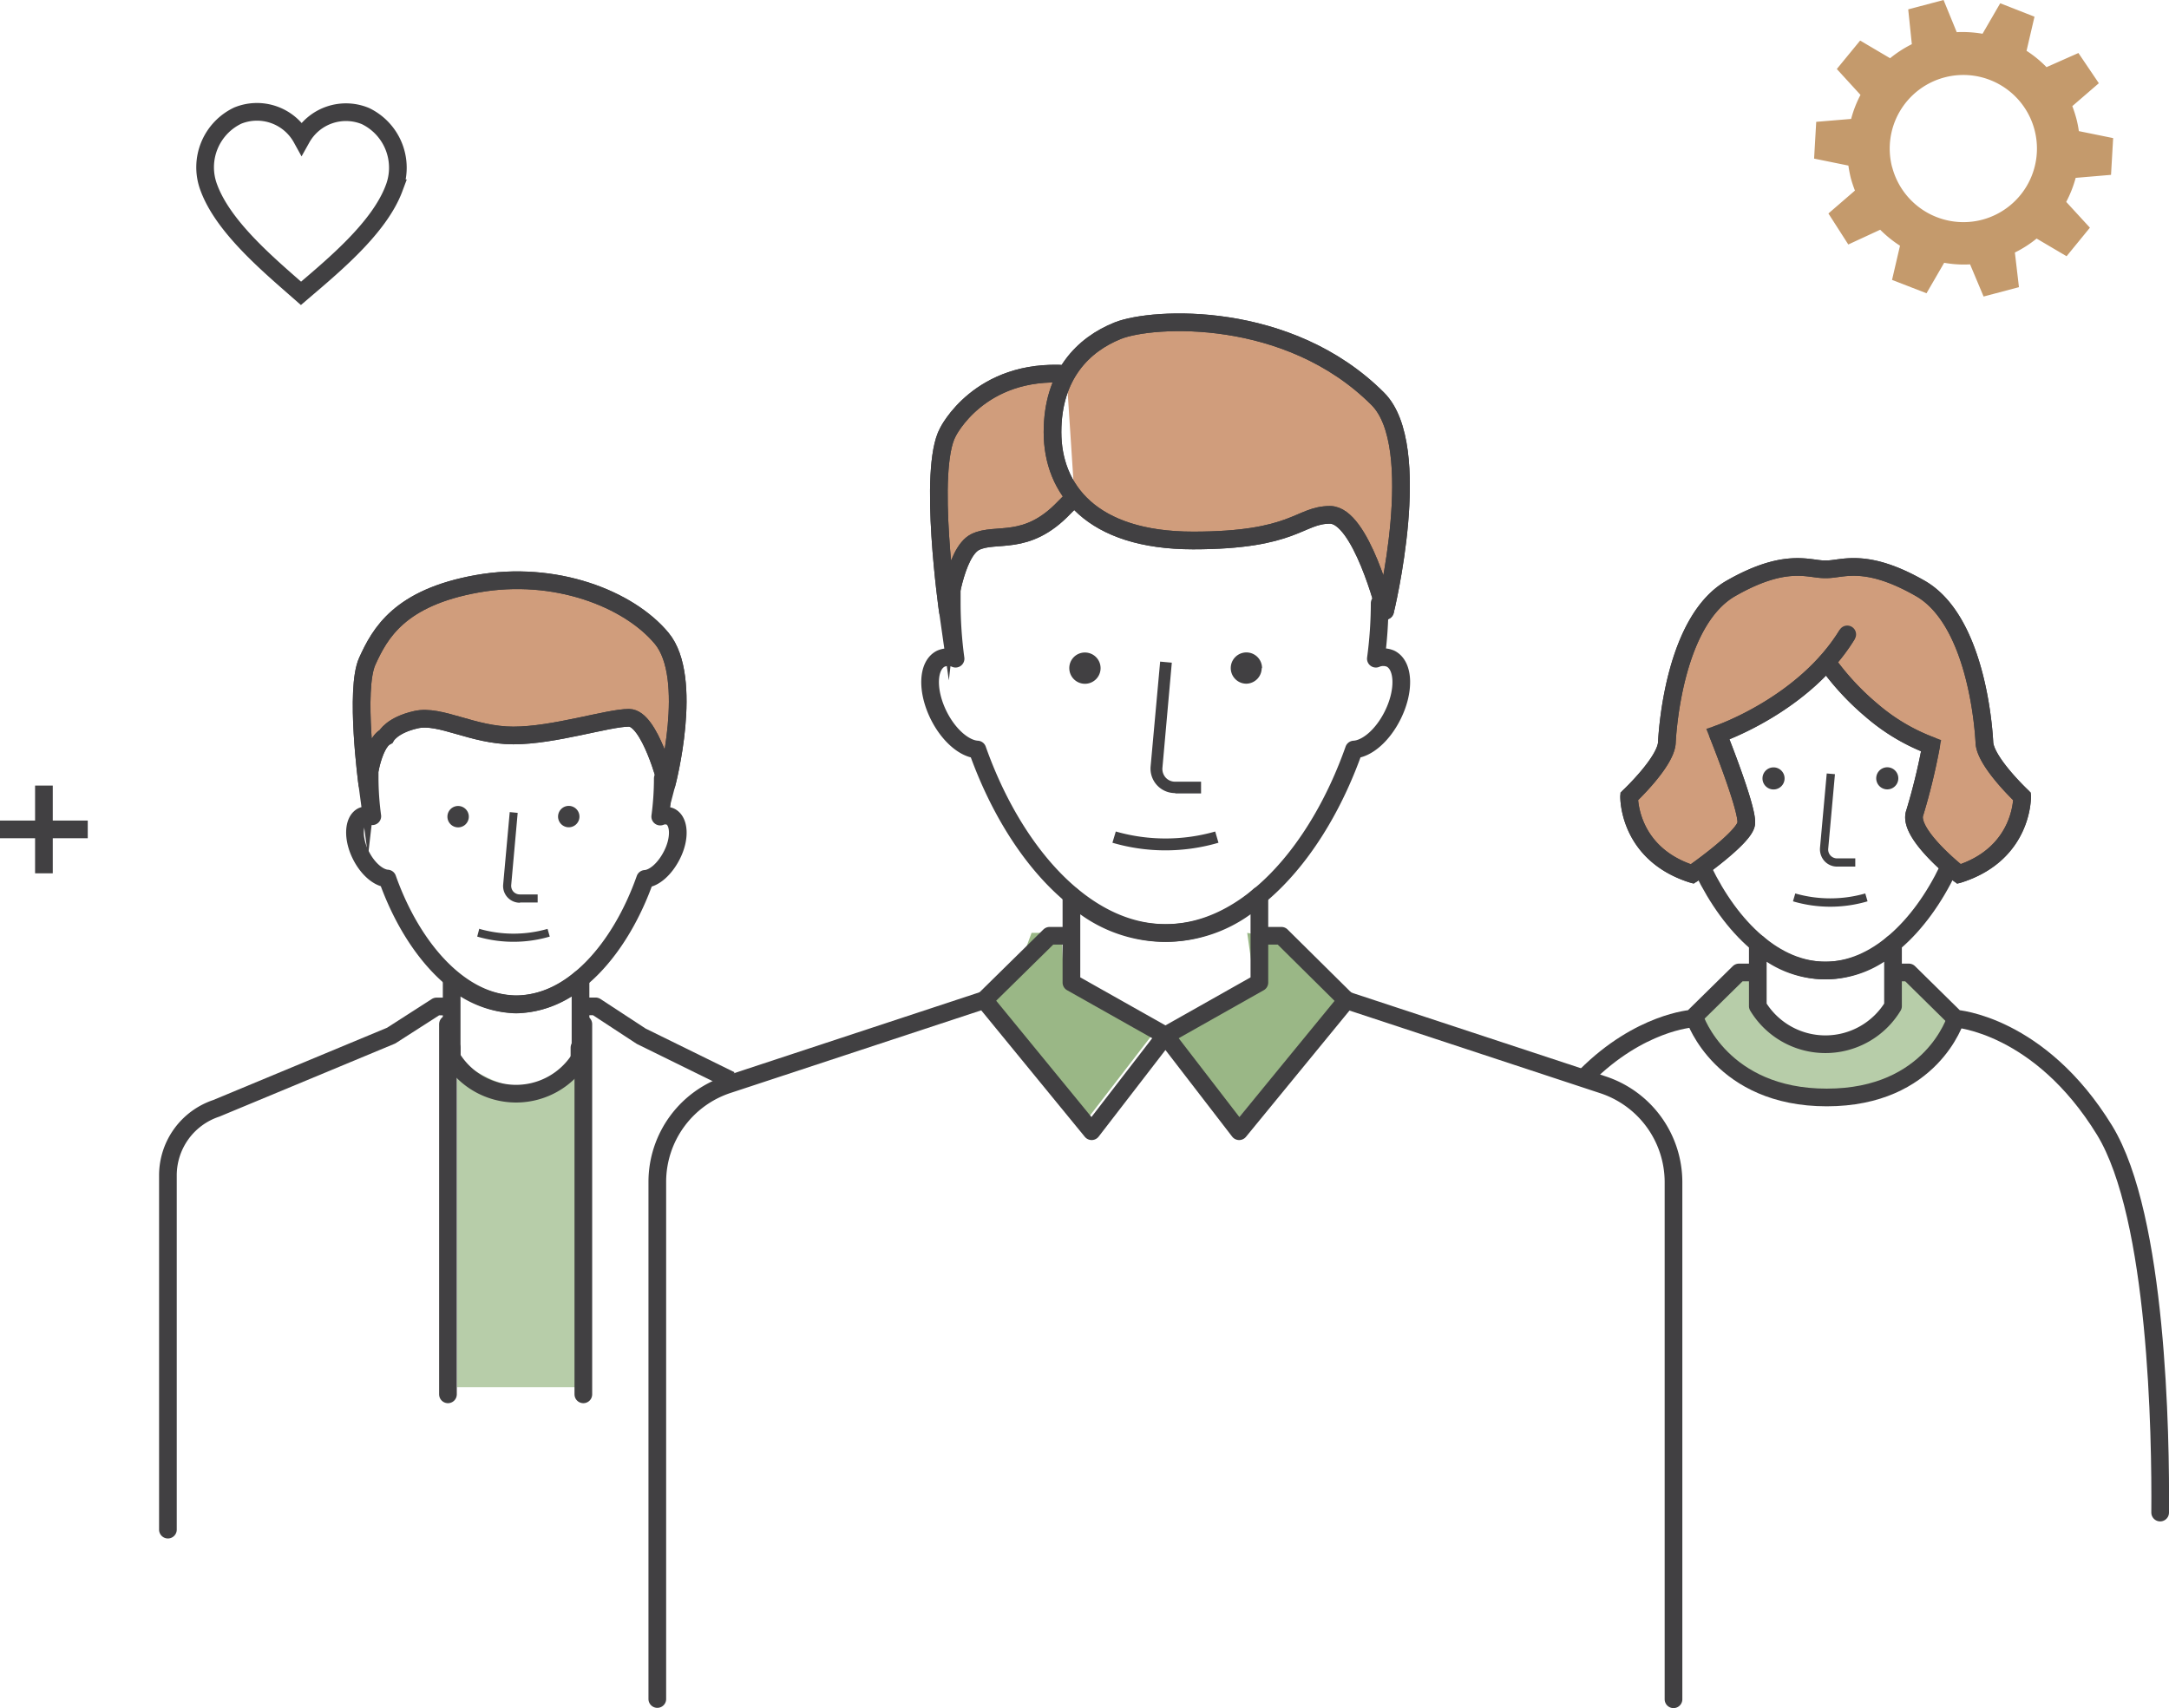 <svg xmlns="http://www.w3.org/2000/svg" viewBox="0 0 245.44 193.32"><defs><style>.cls-1{fill:#9ab786;}.cls-2{opacity:0.5;}.cls-3{fill:#709b54;}.cls-4{fill:#d09d7c;stroke-miterlimit:10;}.cls-4,.cls-5,.cls-7,.cls-8{stroke:#414042;stroke-width:2px;}.cls-5,.cls-7,.cls-8{fill:none;}.cls-5{stroke-linecap:round;}.cls-5,.cls-7{stroke-linejoin:round;}.cls-6{fill:#414042;}.cls-9{fill:#c49a6c;}</style></defs><title>people</title><g id="Слой_2" data-name="Слой 2"><g id="Слой_1-2" data-name="Слой 1"><polygon class="cls-1" points="116.03 107.49 110.49 112.85 122.62 127.19 130.77 116.61 120.38 110.76 120.11 105.58 116.73 105.58 116.03 107.49"/><polygon class="cls-1" points="146.22 107.49 151.5 112.85 139.63 127.19 131.49 116.61 141.87 110.76 141.13 105.58 144.76 106.22 146.22 107.49"/><g class="cls-2"><polygon class="cls-3" points="191.25 114.55 196.45 109.28 198.91 109.28 198.57 114.55 203.51 118.18 208.49 118.18 211.79 117.2 214.82 113.73 214.82 110.06 216.89 109.84 221.59 114.8 215.64 121.76 206.11 124.58 198.57 123.02 193.13 118.81 191.25 114.55"/></g><g class="cls-2"><path class="cls-3" d="M66,157H51.73v-37.2s3.85,3.17,7.15,3.17S66,119.75,66,119.75Z"/></g><path class="cls-4" d="M206.71,74.9a29.57,29.57,0,0,0,5.08,5.5,22.29,22.29,0,0,0,6.73,4A70.14,70.14,0,0,1,216.67,92c-.85,2.34,5,6.92,5,6.92,7.29-2.32,7.15-8.77,7.15-8.77s-4.16-3.9-4.27-6.11-1.07-13.91-7.26-17.45-8.79-2.16-10.56-2.16h-.3c-1.77,0-4.38-1.37-10.56,2.16s-7.14,15.24-7.25,17.45-4.27,6.11-4.27,6.11-.15,6.45,7.14,8.77c0,0,5.9-4.08,6.11-5.71S194.4,83.1,194.4,83.1s9.75-3.31,14.63-11.3"/><path class="cls-5" d="M198.57,110.06h-1.79l-5.32,5.23s-5.91.38-12,6.47"/><path class="cls-5" d="M244.44,171.19c.07-8.78-.3-33.47-6.29-43.27-7.36-12-16.84-12.63-16.84-12.63L216,110.06h-1.54"/><path class="cls-5" d="M214.21,106.78v7.09a8.94,8.94,0,0,1-15.3,0v-7.09a11.09,11.09,0,0,0,15.3,0Z"/><path class="cls-5" d="M192.73,98.48c3.18,6.57,8.19,11.36,13.83,11.36s10.71-4.84,13.89-11.47"/><path class="cls-5" d="M191.81,115.29s3,8.92,14.9,8.92,14.6-8.92,14.6-8.92"/><path class="cls-5" d="M206.71,74.9a29.57,29.57,0,0,0,5.08,5.5,22.29,22.29,0,0,0,6.73,4A70.14,70.14,0,0,1,216.67,92c-.85,2.34,5,6.92,5,6.92,7.29-2.32,7.15-8.77,7.15-8.77s-4.16-3.9-4.27-6.11-1.07-13.91-7.26-17.45-8.79-2.16-10.56-2.16h-.3c-1.77,0-4.38-1.37-10.56,2.16s-7.14,15.24-7.25,17.45-4.27,6.11-4.27,6.11-.15,6.45,7.14,8.77c0,0,5.9-4.08,6.11-5.71S194.4,83.1,194.4,83.1s9.75-3.31,14.63-11.3"/><path class="cls-6" d="M207.88,98.08h2.06v-.93h-2.06a1,1,0,0,1-1-1.12l.76-8.41-.93-.08-.76,8.4a2,2,0,0,0,.5,1.51,1.93,1.93,0,0,0,1.45.63"/><path class="cls-6" d="M203.15,101.12l-.26.89a14.9,14.9,0,0,0,8.44,0l-.26-.89a14.41,14.41,0,0,1-7.92,0"/><path class="cls-6" d="M214.81,88.1a1.25,1.25,0,1,0-1.24,1.24,1.25,1.25,0,0,0,1.24-1.24"/><path class="cls-6" d="M199.44,88.1a1.25,1.25,0,1,0,1.25-1.25,1.25,1.25,0,0,0-1.25,1.25"/><path class="cls-4" d="M58.09,83.24c4.61,0,10.71-2,13.08-2s4.27,7.48,4.27,7.48,3.16-12-.57-16.48S62.79,64.5,54,66.07s-11,5.6-12.44,8.77,0,13.9,0,13.9.52-4.59,2.12-5.38c0,0,.64-1.29,3.4-1.91S53.48,83.24,58.09,83.24Z"/><path class="cls-5" d="M19,173.12V133a8,8,0,0,1,5.47-7.56l19.79-8.23,5.14-3.3h1.28"/><polyline class="cls-7" points="82.67 122.25 72.56 117.28 67.4 113.9 66.01 113.9"/><path class="cls-5" d="M65.69,110.78v8.89a8.52,8.52,0,0,1-14.58,0v-8.89a11.44,11.44,0,0,0,7.3,2.91A11.38,11.38,0,0,0,65.69,110.78Z"/><path class="cls-5" d="M41.83,87c0,.35,0,.71,0,1.07a32.86,32.86,0,0,0,.3,4.31,1.48,1.48,0,0,0-1.15,0c-1,.52-1.11,2.5-.14,4.42.78,1.55,2,2.57,3,2.63,2.81,7.93,8.3,14.22,14.6,14.22S70.2,107.4,73,99.47c1-.06,2.2-1.08,3-2.63,1-1.92.9-3.9-.14-4.42a1.48,1.48,0,0,0-1.15,0A32.86,32.86,0,0,0,75,88.1"/><path class="cls-5" d="M58.09,83.24c4.61,0,10.71-2,13.08-2s4.27,7.48,4.27,7.48,3.16-12-.57-16.48S62.79,64.5,54,66.07s-11,5.6-12.44,8.77,0,13.9,0,13.9.52-4.59,2.12-5.38c0,0,.64-1.29,3.4-1.91S53.48,83.24,58.09,83.24Z"/><path class="cls-4" d="M126.5,37.42c3.95-1.56,19.28-2.41,29.41,7.72,5.38,5.38.83,24,.83,24S154,58.27,150.5,58.27s-3.94,2.9-15.49,2.9S119.1,55.35,119.1,48.91,122.55,39,126.5,37.42Zm-5.82,4.91c-9.87-.69-13.42,6.58-13.42,6.58-2.3,4.21,0,20.28,0,20.28s.77-6.7,3.1-7.85,5.78.61,10.06-3.89l1.17-1.17"/><path class="cls-5" d="M121,105.91h-2.23l-7.39,7.27-29,9.56a11.6,11.6,0,0,0-8,11v58.55"/><path class="cls-5" d="M189.37,192.32V133.77a11.61,11.61,0,0,0-8-11l-29-9.56L145,105.91h-2.19"/><polyline class="cls-5" points="152.39 113.18 140.22 128.03 131.88 117.2 123.53 128.03 111.37 113.18"/><path class="cls-5" d="M142.51,101.35v9.85l-10.63,6-10.64-6v-9.85a15.43,15.43,0,0,0,21.27,0Z"/><path class="cls-5" d="M107.7,66.69c0,.52,0,1,0,1.58a47.45,47.45,0,0,0,.43,6.28,2.1,2.1,0,0,0-1.67,0c-1.53.77-1.62,3.66-.22,6.45,1.14,2.27,2.92,3.75,4.36,3.83,4.1,11.59,12.1,20.76,21.31,20.76s17.21-9.17,21.3-20.76c1.45-.08,3.22-1.56,4.36-3.83,1.41-2.79,1.31-5.68-.21-6.45a2.1,2.1,0,0,0-1.67,0,47.45,47.45,0,0,0,.43-6.28"/><path class="cls-5" d="M126.5,37.42c3.95-1.56,19.28-2.41,29.41,7.72,5.38,5.38.83,24,.83,24S154,58.27,150.5,58.27s-3.94,2.9-15.49,2.9S119.1,55.35,119.1,48.91,122.55,39,126.5,37.42Zm-5.82,4.91c-9.87-.69-13.42,6.58-13.42,6.58-2.3,4.21,0,20.28,0,20.28s.77-6.7,3.1-7.85,5.78.61,10.06-3.89l1.17-1.17"/><path class="cls-6" d="M133,89.8h2.91V88.47H133a1.43,1.43,0,0,1-1.09-.46,1.47,1.47,0,0,1-.37-1.13L132.6,75l-1.32-.12L130.2,86.76a2.77,2.77,0,0,0,2.78,3"/><path class="cls-6" d="M126.26,94.11l-.38,1.27a21.33,21.33,0,0,0,12,0l-.37-1.27a20.45,20.45,0,0,1-11.24,0"/><path class="cls-6" d="M142.81,75.62A1.77,1.77,0,1,0,141,77.38a1.77,1.77,0,0,0,1.77-1.76"/><path class="cls-6" d="M121,75.62a1.77,1.77,0,1,0,1.76-1.77A1.76,1.76,0,0,0,121,75.62"/><path class="cls-6" d="M58.84,102.14h2v-.91h-2a1,1,0,0,1-.75-.32,1,1,0,0,1-.24-.77L58.58,92l-.9-.09-.74,8.18a1.89,1.89,0,0,0,1.9,2.08"/><path class="cls-6" d="M54.24,105.09,54,106a14.58,14.58,0,0,0,8.21,0l-.25-.87a14,14,0,0,1-7.7,0"/><path class="cls-6" d="M65.57,92.43a1.21,1.21,0,1,0-1.2,1.2,1.21,1.21,0,0,0,1.2-1.2"/><path class="cls-6" d="M50.63,92.43a1.21,1.21,0,1,0,1.21-1.21,1.21,1.21,0,0,0-1.21,1.21"/><line class="cls-5" x1="51.11" y1="118.57" x2="51.11" y2="119.67"/><line class="cls-5" x1="65.57" y1="118.57" x2="65.57" y2="119.67"/><line class="cls-5" x1="50.69" y1="115.91" x2="50.69" y2="157.81"/><line class="cls-5" x1="66.01" y1="115.91" x2="66.01" y2="157.81"/><line class="cls-8" x1="4.97" y1="88.91" x2="4.97" y2="98.84"/><line class="cls-8" x1="9.93" y1="93.87" y2="93.87"/><path class="cls-8" d="M41.36,13.14a5.75,5.75,0,0,0-7.23,2.5,5.77,5.77,0,0,0-7.22-2.56,6.48,6.48,0,0,0-3.29,8.12c1.65,4.52,6.81,8.81,10.44,12,3.66-3.13,8.85-7.39,10.53-11.89A6.49,6.49,0,0,0,41.36,13.14Z"/><path class="cls-9" d="M212.76,26A13.34,13.34,0,0,0,215,27.81l-.9,3.87L218,33.19l2-3.45a12.42,12.42,0,0,0,2.93.18l1.53,3.64,4-1.06L228,28.58A13.11,13.11,0,0,0,230.46,27L233.85,29l2.64-3.23-2.68-2.92a13.26,13.26,0,0,0,1.07-2.72l4-.34.24-4.16-3.88-.79a12.24,12.24,0,0,0-.29-1.44c-.13-.48-.28-.94-.45-1.39l3-2.59L235.19,6,231.58,7.6a12.87,12.87,0,0,0-2.26-1.85l.9-3.86L226.34.37l-2,3.45a13.49,13.49,0,0,0-2.92-.18L219.93,0l-4,1.06L216.34,5a13.11,13.11,0,0,0-2.46,1.59l-3.39-2-2.64,3.22,2.68,2.93a13,13,0,0,0-1.06,2.72l-3.95.33-.24,4.16,3.88.79a14.62,14.62,0,0,0,.28,1.44c.13.48.29.94.46,1.39l-3,2.59,2.25,3.51Zm1.35-7.07a8.33,8.33,0,1,1,10.18,5.94A8.34,8.34,0,0,1,214.11,18.9Z"/></g></g></svg>